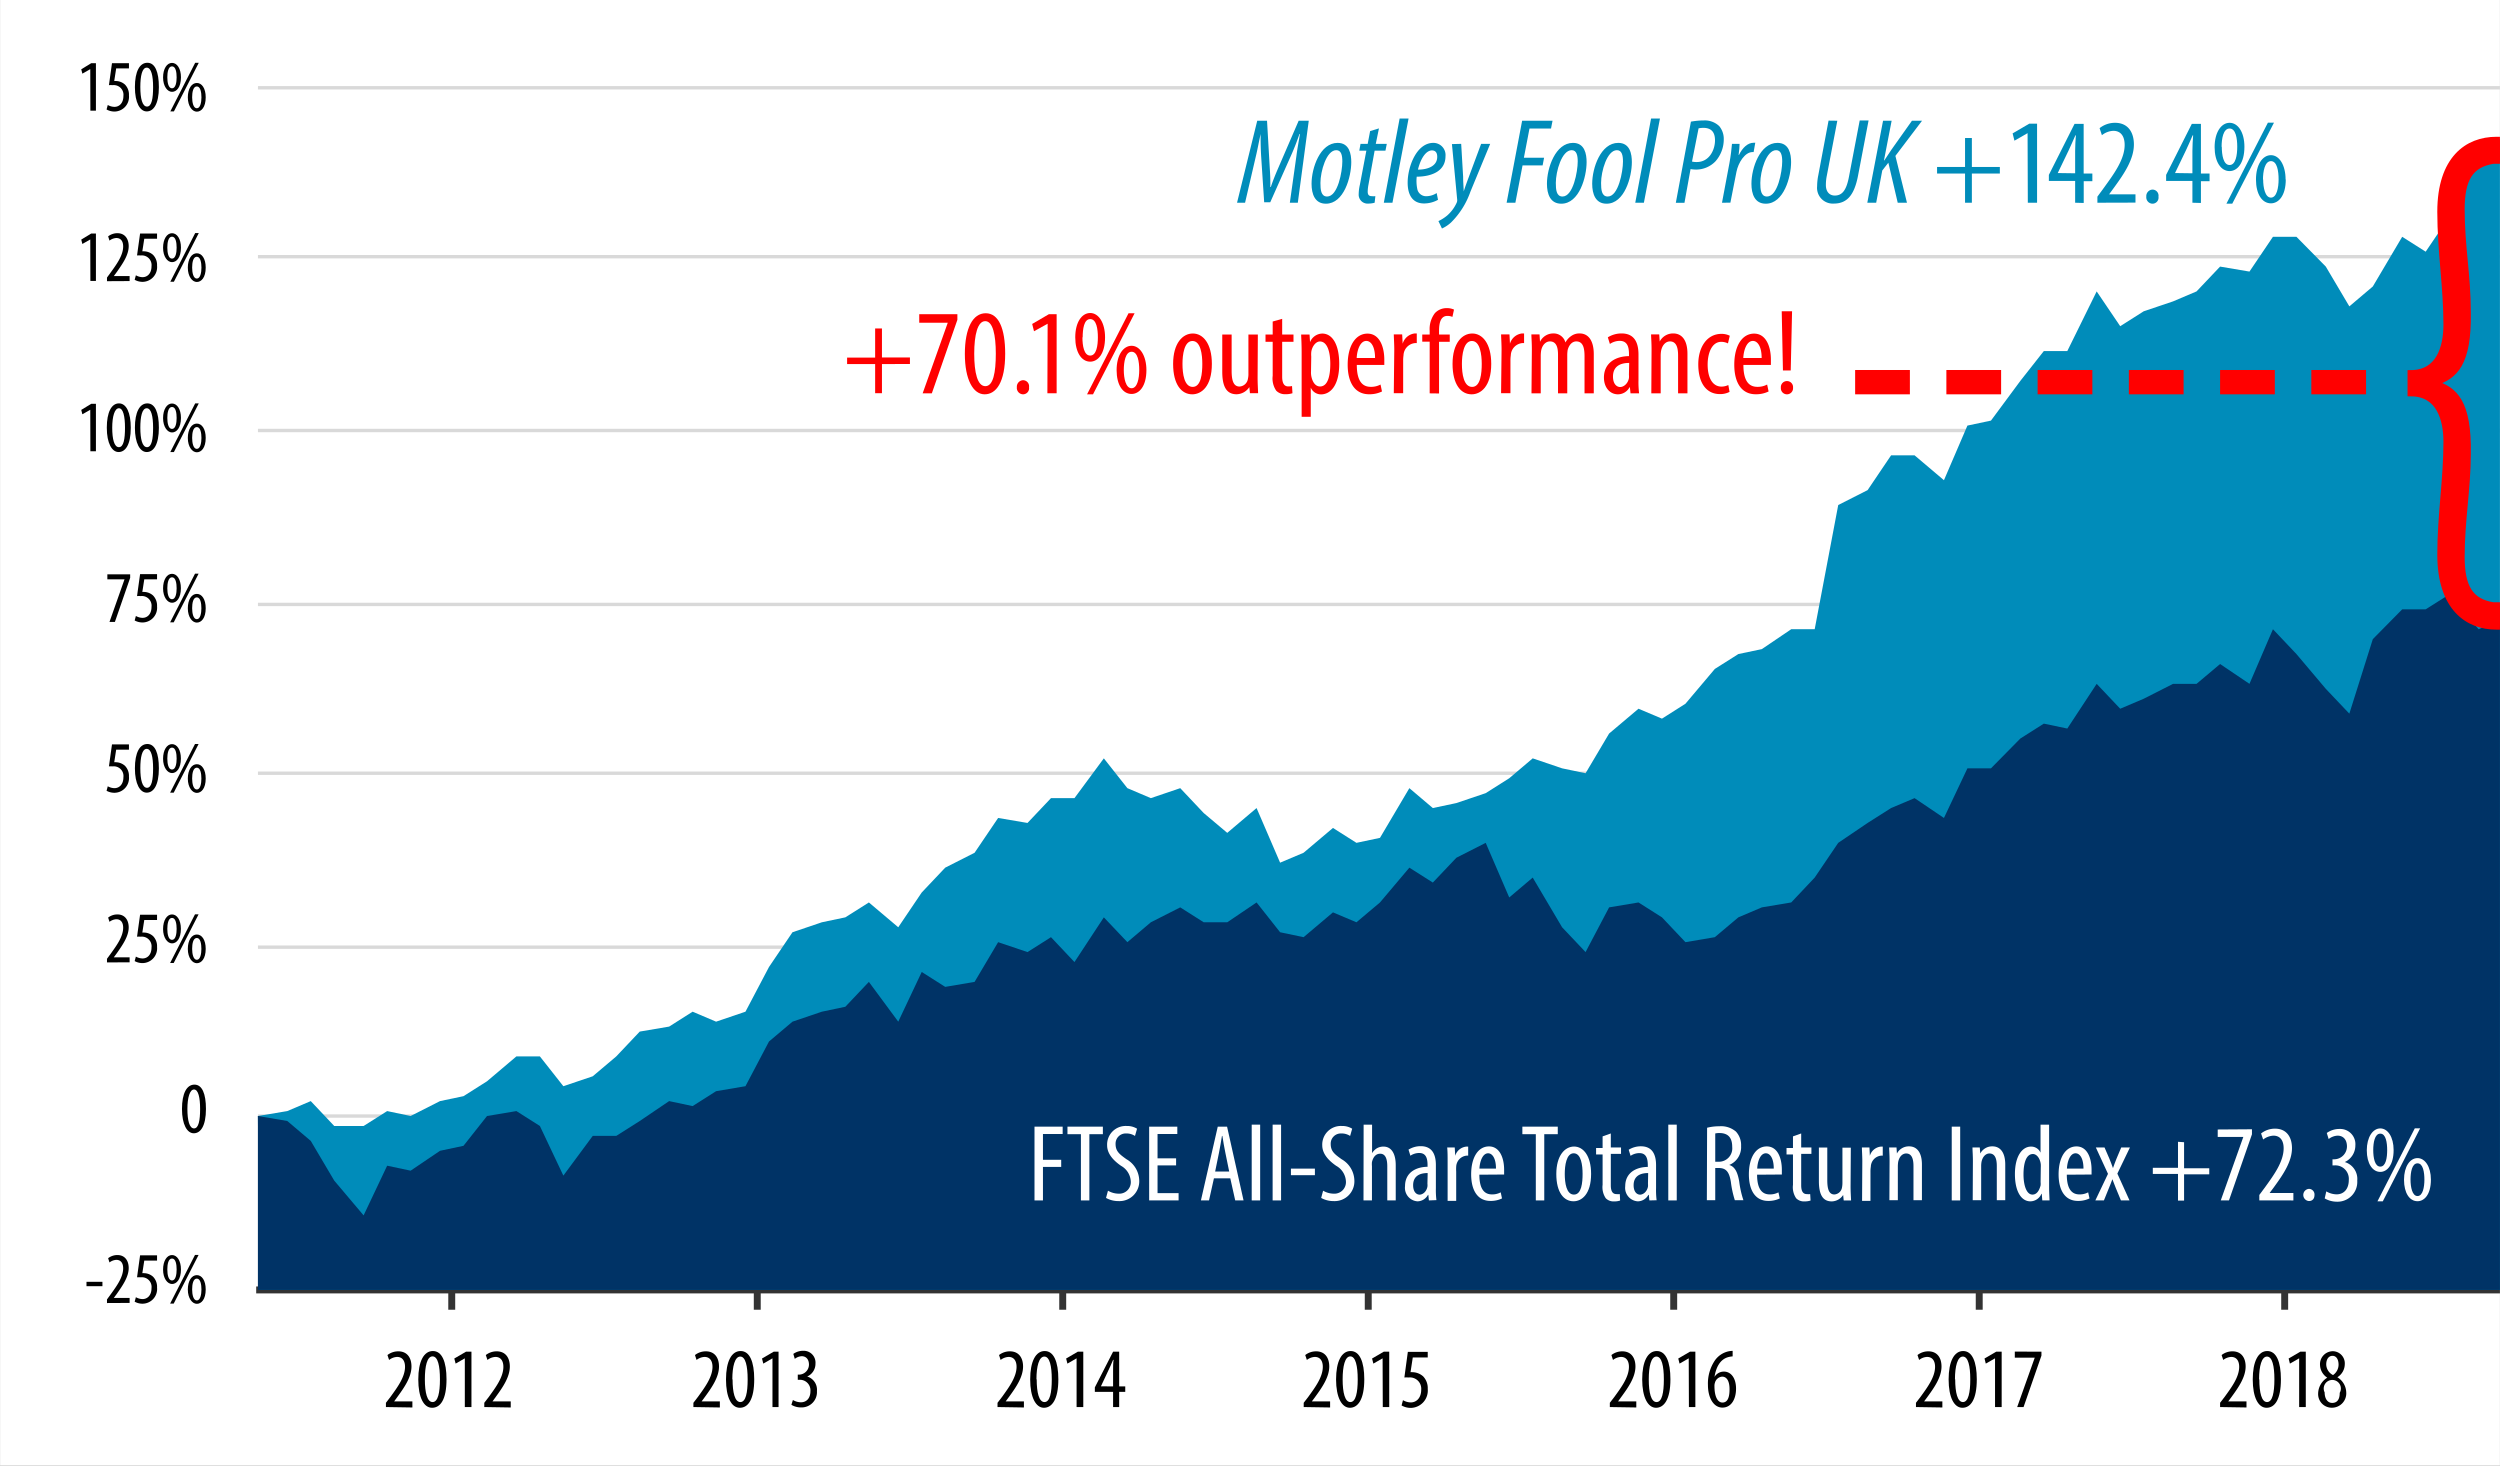 <svg xmlns="http://www.w3.org/2000/svg" xmlns:xlink="http://www.w3.org/1999/xlink" viewBox="0 0 411.02 240.94"><rect x="0" y="0" width="411.02" height="240.94" fill="#808080" stroke="none"/> <defs> <style>.cls-1,.cls-10,.cls-4,.cls-5,.cls-6{fill:none;}.cls-2{fill:#fff;}.cls-3{clip-path:url(#clip-path);}.cls-4{stroke:#d9d9d9;stroke-width:0.56px;}.cls-10,.cls-4,.cls-5{stroke-linecap:square;}.cls-4,.cls-5,.cls-6{stroke-linejoin:round;}.cls-5,.cls-6{stroke:#333;stroke-width:1.14px;}.cls-7{fill:#008cba;}.cls-8{fill:#036;}.cls-12,.cls-9{fill:red;}.cls-10,.cls-12{stroke:red;stroke-miterlimit:10;}.cls-10{stroke-width:4px;stroke-dasharray:5 10;}.cls-11{clip-path:url(#clip-path-2);}.cls-12{stroke-width:1.04px;}</style> <clipPath id="clip-path"> <rect class="cls-1" x="0.01" width="411" height="240.94"></rect> </clipPath> <clipPath id="clip-path-2"> <rect class="cls-1" x="394.34" y="18.23" width="16.67" height="90.1"></rect> </clipPath> </defs> <title>ChartProUK-vs-FTSEASOct2018</title> <g id="Bg"> <rect class="cls-2" x="0.01" width="411" height="240.94"></rect> </g> <g id="Chart_Axes"> <g class="cls-3"> <g id="Lines"> <line class="cls-4" x1="42.69" y1="183.48" x2="413.31" y2="183.48"></line> <line class="cls-4" x1="42.69" y1="155.72" x2="413.31" y2="155.72"></line> <line class="cls-4" x1="42.69" y1="127.13" x2="413.31" y2="127.13"></line> <line class="cls-4" x1="42.69" y1="99.37" x2="413.31" y2="99.37"></line> <line class="cls-4" x1="42.69" y1="70.78" x2="413.31" y2="70.78"></line> <line class="cls-4" x1="42.69" y1="42.2" x2="413.31" y2="42.2"></line> <line class="cls-4" x1="42.69" y1="14.43" x2="413.31" y2="14.43"></line> <line class="cls-5" x1="42.69" y1="212.07" x2="413.31" y2="212.07"></line> <line class="cls-6" x1="74.27" y1="212.07" x2="74.27" y2="215.33"></line> <line class="cls-6" x1="124.5" y1="212.07" x2="124.5" y2="215.33"></line> <line class="cls-6" x1="174.72" y1="212.07" x2="174.72" y2="215.33"></line> <line class="cls-6" x1="224.95" y1="212.07" x2="224.95" y2="215.33"></line> <line class="cls-6" x1="275.17" y1="212.07" x2="275.17" y2="215.33"></line> <line class="cls-6" x1="325.4" y1="212.07" x2="325.4" y2="215.33"></line> <line class="cls-6" x1="375.62" y1="212.07" x2="375.62" y2="215.33"></line> </g> <polygon class="cls-7" points="411.36 22.6 407.5 25.05 402.67 35.66 398.8 41.38 394.94 38.93 390.11 47.1 386.25 50.37 382.38 43.83 377.55 38.93 373.69 38.93 369.83 44.65 365 43.83 361.13 47.91 357.27 49.55 352.44 51.18 348.58 53.63 344.71 47.91 339.88 57.72 336.02 57.72 332.16 62.62 327.33 69.15 323.46 69.97 319.6 78.95 314.77 74.86 310.91 74.86 307.05 80.58 302.22 83.03 298.35 103.45 294.49 103.45 289.66 106.72 285.8 107.53 281.93 109.98 277.1 115.7 273.24 118.15 269.38 116.52 264.55 120.6 260.68 127.13 256.82 126.32 251.99 124.68 248.13 127.95 244.26 130.4 239.44 132.03 235.57 132.85 231.71 129.58 226.88 137.75 223.01 138.57 219.15 136.12 214.32 140.2 210.46 141.83 206.59 132.85 201.77 136.93 197.9 133.67 194.04 129.58 189.21 131.22 185.35 129.58 181.48 124.68 176.65 131.22 172.79 131.22 168.93 135.3 164.1 134.48 160.23 140.2 155.4 142.65 151.54 146.73 147.68 152.45 142.85 148.37 138.98 150.82 135.12 151.63 130.29 153.27 126.43 158.98 122.56 166.33 117.73 167.97 113.87 166.33 110.01 168.78 105.18 169.6 101.32 173.68 97.45 176.95 92.62 178.58 88.76 173.68 84.9 173.68 80.07 177.77 76.2 180.22 72.34 181.03 67.51 183.48 63.65 182.67 59.78 185.12 54.95 185.12 51.09 181.03 47.23 182.67 42.4 183.48 42.69 212.07 411.36 212.07 411.36 22.6"></polygon> <polygon class="cls-8" points="411.36 101.81 407.5 103.45 402.67 97.73 398.8 100.18 394.94 100.18 390.11 105.08 386.25 117.33 382.38 113.25 377.55 107.53 373.69 103.45 369.83 112.43 365 109.17 361.13 112.43 357.27 112.43 352.44 114.88 348.58 116.52 344.71 112.43 339.88 119.78 336.02 118.97 332.16 121.42 327.33 126.32 323.46 126.32 319.6 134.48 314.77 131.22 310.91 132.85 307.05 135.3 302.22 138.57 298.35 144.28 294.49 148.37 289.66 149.18 285.8 150.82 281.93 154.08 277.1 154.9 273.24 150.82 269.38 148.37 264.55 149.18 260.68 156.53 256.82 152.45 251.99 144.28 248.13 147.55 244.26 138.57 239.44 141.02 235.57 145.1 231.71 142.65 226.88 148.37 223.01 151.63 219.15 150 214.32 154.08 210.46 153.27 206.59 148.37 201.77 151.63 197.9 151.63 194.04 149.18 189.21 151.63 185.35 154.9 181.48 150.82 176.65 158.17 172.79 154.08 168.93 156.53 164.1 154.9 160.23 161.43 155.4 162.25 151.54 159.8 147.68 167.97 142.85 161.43 138.98 165.52 135.12 166.33 130.29 167.97 126.43 171.23 122.56 178.58 117.73 179.4 113.87 181.85 110.01 181.03 105.18 184.3 101.32 186.75 97.45 186.75 92.62 193.28 88.76 185.12 84.9 182.67 80.07 183.48 76.2 188.38 72.34 189.2 67.51 192.47 63.65 191.65 59.78 199.82 54.95 194.1 51.09 187.57 47.23 184.3 42.4 183.48 42.4 212.07 411.36 212.07 411.36 101.81"></polygon> </g> <path d="M63.45,231.33v-.7l.77-1c1.08-1.5,2.37-3.21,2.37-4.91,0-1-.45-1.63-1.3-1.63a2.28,2.28,0,0,0-1.32.5l-.27-.81a2.88,2.88,0,0,1,1.78-.61c1.51,0,2.17,1.12,2.17,2.49,0,1.71-1.12,3.36-2.24,4.9l-.61.84v0h3v1Z"></path> <path d="M73.41,226.77c0,3.32-1,4.68-2.37,4.68s-2.27-1.69-2.27-4.66.91-4.67,2.4-4.67S73.41,223.87,73.41,226.77Zm-3.56,0c0,2.2.38,3.74,1.27,3.74s1.21-1.55,1.21-3.74S72,223,71.11,223,69.85,224.6,69.85,226.78Z"></path> <path d="M76.42,223.32h0l-1.51.87-.22-.84,1.92-1.12h.9v9.1H76.42Z"></path> <path d="M79.62,231.33v-.7l.77-1c1.08-1.5,2.37-3.21,2.37-4.91,0-1-.45-1.63-1.3-1.63a2.28,2.28,0,0,0-1.32.5l-.27-.81a2.9,2.9,0,0,1,1.78-.61c1.51,0,2.17,1.12,2.17,2.49,0,1.71-1.12,3.36-2.24,4.9l-.61.84v0h3v1Z"></path> <path d="M114,231.33v-.7l.77-1c1.08-1.5,2.37-3.21,2.37-4.91,0-1-.45-1.63-1.3-1.63a2.28,2.28,0,0,0-1.32.5l-.26-.81a2.88,2.88,0,0,1,1.78-.61c1.51,0,2.17,1.12,2.17,2.49,0,1.71-1.12,3.36-2.24,4.9l-.62.84v0h3v1Z"></path> <path d="M124,226.77c0,3.32-1,4.68-2.37,4.68s-2.27-1.69-2.27-4.66.91-4.67,2.4-4.67S124,223.87,124,226.77Zm-3.56,0c0,2.2.38,3.74,1.28,3.74s1.2-1.55,1.2-3.74-.35-3.74-1.22-3.74S120.4,224.6,120.4,226.78Z"></path> <path d="M127,223.32h0l-1.51.87-.21-.84,1.92-1.12H128v9.1H127Z"></path> <path d="M130.36,230.17a2.64,2.64,0,0,0,1.31.38c.94,0,1.57-.69,1.57-1.82a1.73,1.73,0,0,0-1.83-1.88h-.25V226h.21a1.66,1.66,0,0,0,1.63-1.63c0-.91-.49-1.4-1.2-1.4a2,2,0,0,0-1.13.44l-.24-.82a2.8,2.8,0,0,1,1.64-.51,1.94,1.94,0,0,1,2,2.1,2.29,2.29,0,0,1-1.36,2.13v0a2.27,2.27,0,0,1,1.6,2.39,2.52,2.52,0,0,1-2.6,2.69,3,3,0,0,1-1.6-.43Z"></path> <path d="M164,231.33v-.7l.77-1c1.07-1.5,2.36-3.21,2.36-4.91,0-1-.45-1.63-1.3-1.63a2.28,2.28,0,0,0-1.32.5l-.26-.81a2.88,2.88,0,0,1,1.78-.61c1.51,0,2.17,1.12,2.17,2.49,0,1.71-1.12,3.36-2.24,4.9l-.62.84v0h3v1Z"></path> <path d="M174,226.77c0,3.32-1.05,4.68-2.37,4.68s-2.26-1.69-2.26-4.66.91-4.67,2.39-4.67S174,223.87,174,226.77Zm-3.56,0c0,2.2.38,3.74,1.28,3.74s1.2-1.55,1.2-3.74-.35-3.74-1.22-3.74S170.4,224.6,170.4,226.78Z"></path> <path d="M177,223.32h0l-1.51.87-.21-.84,1.92-1.12h.9v9.1H177Z"></path> <path d="M183,231.33v-2.5h-3v-.73l3-5.87H184v5.71h1v.89h-1v2.5Zm0-3.39v-2.57c0-.63,0-1.2.08-1.8H183c-.3.73-.5,1.17-.77,1.73L181,227.92v0Z"></path> <path d="M214.34,231.33v-.7l.77-1c1.08-1.5,2.37-3.21,2.37-4.91,0-1-.45-1.63-1.31-1.63a2.27,2.27,0,0,0-1.31.5l-.27-.81a2.9,2.9,0,0,1,1.78-.61c1.51,0,2.17,1.12,2.17,2.49,0,1.71-1.12,3.36-2.24,4.9l-.62.84v0h3v1Z"></path> <path d="M224.3,226.77c0,3.32-1.05,4.68-2.37,4.68s-2.27-1.69-2.27-4.66.91-4.67,2.39-4.67S224.3,223.87,224.3,226.77Zm-3.56,0c0,2.2.38,3.74,1.27,3.74s1.21-1.55,1.21-3.74S222.87,223,222,223,220.74,224.6,220.74,226.78Z"></path> <path d="M227.31,223.32h0l-1.52.87-.21-.84,1.92-1.12h.9v9.1h-1.06Z"></path> <path d="M234.73,223.18h-2.46l-.37,2.42a1.77,1.77,0,0,1,.33,0,2.73,2.73,0,0,1,1.74.68,2.79,2.79,0,0,1,.76,2.07,2.85,2.85,0,0,1-2.76,3.12,3.06,3.06,0,0,1-1.54-.4l.23-.87a2.62,2.62,0,0,0,1.28.37c.92,0,1.72-.72,1.72-2.1a1.86,1.86,0,0,0-2.06-2,5.66,5.66,0,0,0-.71,0l.57-4.21h3.27Z"></path> <path d="M264.67,231.33v-.7l.77-1c1.08-1.5,2.37-3.21,2.37-4.91,0-1-.45-1.63-1.3-1.63a2.28,2.28,0,0,0-1.32.5l-.26-.81a2.88,2.88,0,0,1,1.78-.61c1.51,0,2.17,1.12,2.17,2.49,0,1.71-1.12,3.36-2.25,4.9l-.61.84v0h3v1Z"></path> <path d="M274.63,226.77c0,3.32-1.05,4.68-2.37,4.68s-2.27-1.69-2.27-4.66.91-4.67,2.4-4.67S274.63,223.87,274.63,226.77Zm-3.56,0c0,2.2.38,3.74,1.28,3.74s1.2-1.55,1.2-3.74-.35-3.74-1.22-3.74S271.07,224.6,271.07,226.78Z"></path> <path d="M277.64,223.32h0l-1.51.87-.21-.84,1.92-1.12h.89v9.1h-1.06Z"></path> <path d="M284.86,223a3.9,3.9,0,0,0-.64.1c-1.51.36-2.12,1.87-2.34,3.27h0a1.81,1.81,0,0,1,1.54-.87c1.17,0,2,1.07,2,2.8s-.78,3.12-2.24,3.12-2.38-1.62-2.38-3.7a6.78,6.78,0,0,1,1.18-4.11,3.72,3.72,0,0,1,2.2-1.44,4.58,4.58,0,0,1,.68-.08Zm-.51,5.39c0-1.37-.48-2.06-1.22-2.06a1.34,1.34,0,0,0-1.18,1,1.54,1.54,0,0,0-.08.55c0,1.86.59,2.71,1.31,2.71S284.35,230,284.35,228.42Z"></path> <path d="M315,231.33v-.7l.77-1c1.08-1.5,2.37-3.21,2.37-4.91,0-1-.45-1.63-1.31-1.63a2.21,2.21,0,0,0-1.31.5l-.27-.81a2.88,2.88,0,0,1,1.78-.61c1.51,0,2.17,1.12,2.17,2.49,0,1.71-1.12,3.36-2.24,4.9l-.62.84v0h3v1Z"></path> <path d="M325,226.77c0,3.32-1,4.68-2.36,4.68s-2.27-1.69-2.27-4.66.91-4.67,2.39-4.67S325,223.87,325,226.77Zm-3.55,0c0,2.2.38,3.74,1.27,3.74s1.21-1.55,1.21-3.74-.35-3.74-1.22-3.74S321.41,224.6,321.41,226.78Z"></path> <path d="M328,223.32h0l-1.52.87-.21-.84,1.92-1.12h.9v9.1H328Z"></path> <path d="M335.63,222.23v.64l-2.94,8.46h-1.05l2.89-8.12v0h-3.28v-1Z"></path> <path d="M365,231.33v-.7l.77-1c1.08-1.5,2.37-3.21,2.37-4.91,0-1-.45-1.63-1.31-1.63a2.27,2.27,0,0,0-1.31.5l-.27-.81a2.88,2.88,0,0,1,1.78-.61c1.51,0,2.17,1.12,2.17,2.49,0,1.71-1.12,3.36-2.24,4.9l-.62.84v0h3v1Z"></path> <path d="M375,226.77c0,3.32-1,4.68-2.36,4.68s-2.27-1.69-2.27-4.66.91-4.67,2.39-4.67S375,223.87,375,226.77Zm-3.55,0c0,2.2.38,3.74,1.27,3.74s1.21-1.55,1.21-3.74-.35-3.74-1.22-3.74S371.41,224.6,371.41,226.78Z"></path> <path d="M378,223.32h0l-1.52.87-.21-.84,1.92-1.12h.9v9.1H378Z"></path> <path d="M381.12,229.11a3.14,3.14,0,0,1,1.5-2.61v0a2.58,2.58,0,0,1-1.19-2.08,2.13,2.13,0,0,1,2.13-2.27,2,2,0,0,1,1.94,2.14,2.55,2.55,0,0,1-1.22,2.14v0a3,3,0,0,1,1.46,2.48,2.36,2.36,0,0,1-2.34,2.53A2.24,2.24,0,0,1,381.12,229.11Zm3.55-.12a1.41,1.41,0,1,0-2.48-.07c0,1,.46,1.73,1.24,1.73S384.67,230.13,384.67,229Zm-2.22-4.67a2,2,0,0,0,1.12,1.75,2.09,2.09,0,0,0,.91-1.68c0-.89-.36-1.48-1-1.48S382.45,223.49,382.45,224.32Z"></path> <path d="M14.84,11.37h0l-1.3.74-.18-.72,1.64-1h.77v7.8h-.91Z"></path> <path d="M21.2,11.25H19.1l-.32,2.07a1.32,1.32,0,0,1,.29,0,2.28,2.28,0,0,1,1.48.59,2.36,2.36,0,0,1,.65,1.77,2.42,2.42,0,0,1-2.36,2.66A2.69,2.69,0,0,1,17.52,18l.2-.74a2.31,2.31,0,0,0,1.09.31c.8,0,1.48-.61,1.48-1.8A1.59,1.59,0,0,0,18.53,14a4.67,4.67,0,0,0-.62,0l.5-3.61H21.2Z"></path> <path d="M26.12,14.32c0,2.84-.9,4-2,4s-1.94-1.43-1.94-4,.78-4,2.05-4S26.12,11.84,26.12,14.32Zm-3.05,0c0,1.88.33,3.2,1.1,3.2s1-1.33,1-3.2-.3-3.2-1.05-3.2S23.07,12.46,23.07,14.33Z"></path> <path d="M29.75,12.71c0,1.64-.72,2.39-1.47,2.39s-1.47-.91-1.47-2.36.64-2.4,1.47-2.4S29.75,11.27,29.75,12.71Zm-2.24,0c0,.82.16,1.81.77,1.81s.76-1,.76-1.8-.13-1.81-.76-1.81S27.51,11.92,27.51,12.71ZM28,18.32l4.09-8h.59l-4.09,8ZM33.82,16c0,1.63-.72,2.36-1.46,2.36s-1.48-.89-1.48-2.35.65-2.37,1.48-2.37S33.82,14.52,33.82,16Zm-2.23,0c0,.82.19,1.8.77,1.8s.76-1,.76-1.79-.15-1.8-.76-1.8S31.59,15.16,31.59,16Z"></path> <path d="M14.84,39.37h0l-1.3.74-.18-.72,1.64-1h.77v7.8h-.91Z"></path> <path d="M17.59,46.23v-.6l.66-.9c.92-1.28,2-2.75,2-4.21,0-.86-.39-1.39-1.12-1.39a2,2,0,0,0-1.13.43l-.22-.7a2.46,2.46,0,0,1,1.52-.52c1.29,0,1.86,1,1.86,2.13,0,1.47-1,2.88-1.92,4.2l-.53.72v0h2.6v.82Z"></path> <path d="M25.82,39.25h-2.1l-.32,2.07a1.32,1.32,0,0,1,.29,0,2.28,2.28,0,0,1,1.48.59,2.38,2.38,0,0,1,.65,1.77,2.42,2.42,0,0,1-2.36,2.66A2.69,2.69,0,0,1,22.14,46l.2-.74a2.31,2.31,0,0,0,1.09.31c.8,0,1.48-.61,1.48-1.8A1.59,1.59,0,0,0,23.15,42a4.67,4.67,0,0,0-.62,0l.5-3.61h2.79Z"></path> <path d="M29.75,40.71c0,1.64-.72,2.39-1.47,2.39s-1.47-.91-1.47-2.36.64-2.4,1.47-2.4S29.75,39.27,29.75,40.71Zm-2.24,0c0,.82.16,1.81.77,1.81s.76-1,.76-1.8-.13-1.81-.76-1.81S27.51,39.92,27.51,40.71ZM28,46.32l4.09-8h.59l-4.09,8ZM33.82,44c0,1.63-.72,2.36-1.46,2.36s-1.48-.88-1.48-2.35.65-2.37,1.48-2.37S33.82,42.52,33.82,44Zm-2.23,0c0,.82.19,1.8.77,1.8s.76-1,.76-1.79-.15-1.8-.76-1.8S31.59,43.16,31.59,44Z"></path> <path d="M14.84,67.37h0l-1.3.74-.18-.72,1.64-1h.77v7.8h-.91Z"></path> <path d="M21.5,70.32c0,2.84-.9,4-2,4s-1.94-1.43-1.94-4,.78-4,2-4S21.5,67.84,21.5,70.32Zm-3.05,0c0,1.88.33,3.2,1.1,3.2s1-1.33,1-3.2-.3-3.2-1-3.2S18.45,68.46,18.45,70.33Z"></path> <path d="M26.12,70.32c0,2.84-.9,4-2,4s-1.94-1.43-1.94-4,.78-4,2.05-4S26.12,67.84,26.12,70.32Zm-3.05,0c0,1.88.33,3.2,1.1,3.2s1-1.33,1-3.2-.3-3.2-1.05-3.2S23.07,68.46,23.07,70.33Z"></path> <path d="M29.75,68.71c0,1.64-.72,2.39-1.47,2.39s-1.47-.91-1.47-2.36.64-2.4,1.47-2.4S29.75,67.27,29.75,68.71Zm-2.24,0c0,.82.16,1.81.77,1.81s.76-1,.76-1.8-.13-1.81-.76-1.81S27.51,67.92,27.51,68.71ZM28,74.32l4.09-8h.59l-4.09,8ZM33.82,72c0,1.63-.72,2.36-1.46,2.36s-1.48-.88-1.48-2.35.65-2.37,1.48-2.37S33.82,70.52,33.82,72Zm-2.23,0c0,.82.19,1.8.77,1.8s.76-1,.76-1.79-.15-1.8-.76-1.8S31.59,71.16,31.59,72Z"></path> <path d="M21.4,94.43V95l-2.51,7.25H18l2.47-7v0H17.65v-.82Z"></path> <path d="M25.82,95.25h-2.1l-.32,2.07a1.32,1.32,0,0,1,.29,0,2.28,2.28,0,0,1,1.48.59,2.38,2.38,0,0,1,.65,1.77,2.42,2.42,0,0,1-2.36,2.66,2.69,2.69,0,0,1-1.32-.33l.2-.74a2.31,2.31,0,0,0,1.09.31c.8,0,1.48-.61,1.48-1.8A1.59,1.59,0,0,0,23.15,98a4.67,4.67,0,0,0-.62,0l.5-3.61h2.79Z"></path> <path d="M29.74,96.71c0,1.64-.72,2.39-1.46,2.39s-1.47-.91-1.47-2.36.64-2.4,1.47-2.4S29.74,95.27,29.74,96.71Zm-2.23,0c0,.82.16,1.81.77,1.81s.76-1,.76-1.8-.14-1.81-.76-1.81S27.51,95.92,27.51,96.71Zm.46,5.61,4.09-8h.59l-4.09,8ZM33.82,100c0,1.63-.72,2.36-1.46,2.36s-1.48-.88-1.48-2.35.65-2.37,1.48-2.37S33.82,98.52,33.82,100Zm-2.23,0c0,.82.19,1.8.77,1.8s.75-1,.75-1.79-.14-1.8-.75-1.8S31.59,99.16,31.59,100Z"></path> <path d="M21.2,123.25H19.1l-.32,2.07a1.32,1.32,0,0,1,.29,0,2.3,2.3,0,0,1,1.48.59,2.38,2.38,0,0,1,.65,1.77,2.42,2.42,0,0,1-2.36,2.66,2.69,2.69,0,0,1-1.32-.33l.2-.74a2.31,2.31,0,0,0,1.09.31c.8,0,1.48-.61,1.48-1.8A1.59,1.59,0,0,0,18.53,126a4.67,4.67,0,0,0-.62,0l.5-3.61H21.2Z"></path> <path d="M26.12,126.32c0,2.84-.9,4-2,4s-1.94-1.43-1.94-4,.78-4,2.05-4S26.12,123.84,26.12,126.32Zm-3.05,0c0,1.88.33,3.2,1.1,3.2s1-1.33,1-3.2-.3-3.2-1.05-3.2S23.07,124.46,23.07,126.33Z"></path> <path d="M29.74,124.71c0,1.64-.72,2.39-1.46,2.39s-1.47-.91-1.47-2.36.64-2.4,1.47-2.4S29.74,123.27,29.74,124.71Zm-2.23,0c0,.82.16,1.81.77,1.81s.76-1,.76-1.8-.14-1.81-.76-1.81S27.51,123.92,27.51,124.71Zm.46,5.61,4.09-8h.59l-4.09,8ZM33.82,128c0,1.63-.72,2.36-1.46,2.36s-1.48-.89-1.48-2.35.65-2.37,1.48-2.37S33.82,126.52,33.82,128Zm-2.23,0c0,.82.19,1.8.77,1.8s.75-1,.75-1.79-.14-1.8-.75-1.8S31.59,127.16,31.59,128Z"></path> <path d="M17.59,158.23v-.6l.66-.9c.92-1.28,2-2.75,2-4.21,0-.86-.39-1.39-1.12-1.39a2,2,0,0,0-1.13.43l-.22-.7a2.46,2.46,0,0,1,1.52-.52c1.29,0,1.86,1,1.86,2.13,0,1.46-1,2.88-1.92,4.2l-.53.72v0h2.6v.82Z"></path> <path d="M25.82,151.25h-2.1l-.32,2.07a1.32,1.32,0,0,1,.29,0,2.28,2.28,0,0,1,1.48.59,2.36,2.36,0,0,1,.65,1.77,2.42,2.42,0,0,1-2.36,2.66,2.69,2.69,0,0,1-1.32-.33l.2-.74a2.31,2.31,0,0,0,1.09.31c.8,0,1.48-.61,1.48-1.8A1.59,1.59,0,0,0,23.15,154a4.67,4.67,0,0,0-.62,0l.5-3.61h2.79Z"></path> <path d="M29.74,152.71c0,1.64-.72,2.39-1.46,2.39s-1.47-.91-1.47-2.36.64-2.4,1.47-2.4S29.74,151.27,29.74,152.71Zm-2.23,0c0,.82.16,1.81.77,1.81s.76-1,.76-1.8-.14-1.81-.76-1.81S27.51,151.92,27.51,152.71Zm.46,5.61,4.09-8h.59l-4.09,8ZM33.82,156c0,1.63-.72,2.36-1.46,2.36s-1.48-.89-1.48-2.35.65-2.37,1.48-2.37S33.82,154.52,33.82,156Zm-2.23,0c0,.82.19,1.8.77,1.8s.75-1,.75-1.79-.14-1.8-.75-1.8S31.59,155.16,31.59,156Z"></path> <path d="M33.86,182.32c0,2.84-.9,4-2,4s-1.94-1.44-1.94-4,.78-4,2.05-4S33.86,179.84,33.86,182.32Zm-3.05,0c0,1.88.33,3.2,1.09,3.2s1-1.33,1-3.2-.3-3.2-1-3.2S30.81,180.46,30.81,182.33Z"></path> <path d="M16.84,210.74v.72H14.22v-.72Z"></path> <path d="M17.59,214.23v-.6l.66-.9c.92-1.28,2-2.75,2-4.21,0-.86-.39-1.39-1.12-1.39a2,2,0,0,0-1.13.43l-.22-.7a2.46,2.46,0,0,1,1.52-.52c1.29,0,1.86,1,1.86,2.13,0,1.46-1,2.88-1.92,4.2l-.53.72v0h2.6v.82Z"></path> <path d="M25.82,207.25h-2.1l-.32,2.07a1.32,1.32,0,0,1,.29,0,2.28,2.28,0,0,1,1.48.59,2.36,2.36,0,0,1,.65,1.77,2.42,2.42,0,0,1-2.36,2.66,2.69,2.69,0,0,1-1.32-.33l.2-.74a2.31,2.31,0,0,0,1.09.31c.8,0,1.48-.61,1.48-1.8A1.59,1.59,0,0,0,23.15,210a4.67,4.67,0,0,0-.62,0l.5-3.61h2.79Z"></path> <path d="M29.75,208.71c0,1.64-.72,2.39-1.47,2.39s-1.47-.91-1.47-2.36.64-2.4,1.47-2.4S29.75,207.27,29.75,208.71Zm-2.24,0c0,.82.16,1.81.77,1.81s.76-1,.76-1.8-.13-1.81-.76-1.81S27.51,207.92,27.51,208.71Zm.46,5.61,4.09-8h.59l-4.09,8ZM33.82,212c0,1.63-.72,2.36-1.46,2.36s-1.48-.89-1.48-2.35.65-2.37,1.48-2.37S33.82,210.52,33.82,212Zm-2.23,0c0,.82.19,1.8.77,1.8s.76-1,.76-1.79-.15-1.8-.76-1.8S31.59,211.16,31.59,212Z"></path> </g> <g id="Annotations"> <path class="cls-7" d="M212.06,33.33l1.08-7.68c.14-1.14.36-2.26.58-3.62h-.08a40.79,40.79,0,0,1-1.5,3.8l-3.3,7.42h-1l-.5-7.6c-.06-1.12-.1-2.26-.08-3.62h0c-.32,1.4-.5,2.48-.78,3.64l-1.78,7.66h-1.32l3.32-13.48h1.61l.45,7.8c.07,1,.11,2,.09,3.1h.08c.36-1.08.77-2.08,1.22-3.12l3.36-7.78h1.66l-1.8,13.48Z"></path> <path class="cls-7" d="M222.16,26.65c0,2.44-1.2,6.84-4.17,6.84-1.8,0-2.36-1.56-2.36-3.28,0-2.6,1.4-6.72,4.29-6.72C221.86,23.49,222.16,25.35,222.16,26.65Zm-5.07,3.42c0,1.1.08,2.24,1.1,2.24,1.77,0,2.5-4.12,2.5-5.76,0-1-.17-1.86-1-1.86C218.07,24.69,217.09,28.17,217.09,30.07Z"></path> <path class="cls-7" d="M226.71,21.11l-.52,2.54H228l-.22,1.12H226l-1,5.52a7,7,0,0,0-.14,1.22c0,.48.18.74.66.74a2.65,2.65,0,0,0,.6,0L226,33.33a3.82,3.82,0,0,1-1,.14,1.47,1.47,0,0,1-1.62-1.56,7.37,7.37,0,0,1,.2-1.56l1.06-5.58h-1.16l.2-1.12h1.18l.4-2.1Z"></path> <path class="cls-7" d="M227.51,33.33l2.6-13.84h1.47l-2.65,13.84Z"></path> <path class="cls-7" d="M236.42,32.85a4.74,4.74,0,0,1-2.29.6c-2,0-2.7-1.56-2.7-3.42,0-2.62,1.46-6.54,4.22-6.54a2,2,0,0,1,2,2.2c0,2.34-2.09,3.34-4.73,3.36A6.53,6.53,0,0,0,233,31a1.47,1.47,0,0,0,1.48,1.26,3.19,3.19,0,0,0,1.72-.52Zm-1-8.12c-.86,0-1.78,1.06-2.3,3.16,1.54,0,3.17-.54,3.17-2.1C236.3,25.11,236,24.73,235.43,24.73Z"></path> <path class="cls-7" d="M240.23,23.65l.32,5.42c0,.88.06,1.44.1,2.4h0c.26-.84.54-1.58.86-2.44l2-5.38H245l-3.25,7.86a13.26,13.26,0,0,1-3.18,5.06,5.62,5.62,0,0,1-1.5,1l-.58-1.22a6.82,6.82,0,0,0,1.44-.92,6.2,6.2,0,0,0,1.56-2.1,1,1,0,0,0,.08-.54l-.86-9.1Z"></path> <path class="cls-7" d="M250.25,19.85h5L255,21.13h-3.54l-.92,4.8h3.32l-.24,1.26h-3.3l-1.18,6.14h-1.44Z"></path> <path class="cls-7" d="M260.85,26.65c0,2.44-1.2,6.84-4.16,6.84-1.8,0-2.36-1.56-2.36-3.28,0-2.6,1.4-6.72,4.28-6.72C260.55,23.49,260.85,25.35,260.85,26.65Zm-5.06,3.42c0,1.1.08,2.24,1.1,2.24,1.76,0,2.5-4.12,2.5-5.76,0-1-.18-1.86-1-1.86C256.77,24.69,255.79,28.17,255.79,30.07Z"></path> <path class="cls-7" d="M268.29,26.65c0,2.44-1.2,6.84-4.16,6.84-1.8,0-2.36-1.56-2.36-3.28,0-2.6,1.4-6.72,4.28-6.72C268,23.49,268.29,25.35,268.29,26.65Zm-5.06,3.42c0,1.1.08,2.24,1.1,2.24,1.76,0,2.5-4.12,2.5-5.76,0-1-.18-1.86-1-1.86C264.21,24.69,263.23,28.17,263.23,30.07Z"></path> <path class="cls-7" d="M268.85,33.33l2.6-13.84h1.46l-2.64,13.84Z"></path> <path class="cls-7" d="M278,20a12.29,12.29,0,0,1,2.12-.2,3.44,3.44,0,0,1,2.54.94,3.28,3.28,0,0,1,.74,2.18,5.44,5.44,0,0,1-1.36,3.6,4.42,4.42,0,0,1-3.2,1.36,5.78,5.78,0,0,1-.9-.08l-1,5.54h-1.42Zm.18,6.56a3,3,0,0,0,.78.08c2.06,0,3-2,3-3.56,0-1.22-.48-2.06-1.94-2.06a4.43,4.43,0,0,0-.76.08Z"></path> <path class="cls-7" d="M283.11,33.33l1.22-6.5c.24-1.3.36-2.46.42-3.18H286c0,.52-.06,1-.16,1.82h.06c.6-1.2,1.44-2,2.42-2l.26,0L288.31,25l-.18,0c-1.28,0-2.36,1.8-2.64,3.24l-1,5.08Z"></path> <path class="cls-7" d="M294.47,26.65c0,2.44-1.2,6.84-4.16,6.84-1.8,0-2.36-1.56-2.36-3.28,0-2.6,1.4-6.72,4.28-6.72C294.17,23.49,294.47,25.35,294.47,26.65Zm-5.06,3.42c0,1.1.08,2.24,1.1,2.24,1.76,0,2.5-4.12,2.5-5.76,0-1-.18-1.86-1-1.86C290.39,24.69,289.41,28.17,289.41,30.07Z"></path> <path class="cls-7" d="M302.07,19.85l-1.72,9a7.56,7.56,0,0,0-.16,1.58c0,1.12.62,1.72,1.46,1.72,1.26,0,1.94-.92,2.36-3.22l1.74-9.12h1.46l-1.72,9c-.62,3.3-1.84,4.66-4,4.66a2.59,2.59,0,0,1-2.74-2.86,9.5,9.5,0,0,1,.2-1.84l1.68-8.94Z"></path> <path class="cls-7" d="M309.59,19.85H311l-1.26,6.52h.06c.46-.7.82-1.26,1.18-1.78l3.36-4.74H316l-4.38,5.78,1.9,7.7H312l-1.54-6.58-1,1.28-1,5.3H307Z"></path> <path class="cls-7" d="M324.19,22.69v4.76h4.6v1.08h-4.6v4.8h-1.12v-4.8h-4.6V27.45h4.6V22.69Z"></path> <path class="cls-7" d="M333.35,21.89h0l-2.16,1.24-.3-1.2,2.74-1.6h1.28v13h-1.52Z"></path> <path class="cls-7" d="M341.17,33.33V29.75h-4.32v-1l4.22-8.38h1.5v8.16H344v1.26h-1.42v3.58Zm0-4.84V24.81c0-.9.06-1.7.12-2.56h-.08c-.44,1-.72,1.66-1.1,2.46l-1.8,3.74v0Z"></path> <path class="cls-7" d="M344.83,33.33v-1l1.1-1.5c1.54-2.14,3.38-4.58,3.38-7,0-1.44-.64-2.32-1.86-2.32a3.2,3.2,0,0,0-1.88.72l-.38-1.16a4.07,4.07,0,0,1,2.54-.88c2.16,0,3.1,1.6,3.1,3.56,0,2.44-1.6,4.8-3.2,7l-.88,1.2v0h4.34v1.36Z"></path> <path class="cls-7" d="M352.87,32.33a1.07,1.07,0,0,1,1-1.16,1,1,0,0,1,1,1.16,1,1,0,0,1-1,1.16A1.05,1.05,0,0,1,352.87,32.33Z"></path> <path class="cls-7" d="M360.45,33.33V29.75h-4.32v-1l4.22-8.38h1.5v8.16h1.42v1.26h-1.42v3.58Zm0-4.84V24.81c0-.9.06-1.7.12-2.56h-.08c-.44,1-.72,1.66-1.1,2.46l-1.8,3.74v0Z"></path> <path class="cls-7" d="M369,24.13c0,2.74-1.2,4-2.44,4-1.42,0-2.46-1.52-2.46-3.94s1.08-4,2.46-4S369,21.73,369,24.13Zm-3.72,0c0,1.36.26,3,1.28,3s1.26-1.66,1.26-3-.22-3-1.26-3S365.25,22.81,365.25,24.13Zm.76,9.36,6.82-13.32h1L367,33.49Zm9.76-4c0,2.72-1.2,3.94-2.44,3.94-1.44,0-2.46-1.48-2.46-3.92s1.08-4,2.46-4S375.77,27.15,375.77,29.53Zm-3.72,0c0,1.36.32,3,1.28,3s1.26-1.64,1.26-3-.24-3-1.26-3S372.05,28.21,372.05,29.53Z"></path> <path class="cls-2" d="M170.08,185.23h4.63v1.21h-3.24v4.24h3v1.17h-3v5.51h-1.39Z"></path> <path class="cls-2" d="M177.71,186.47H175.5v-1.24h5.82v1.24H179.1v10.89h-1.39Z"></path> <path class="cls-2" d="M182.16,195.76a3.53,3.53,0,0,0,1.75.49,1.9,1.9,0,0,0,2-2.05,3.12,3.12,0,0,0-1.6-2.53c-.95-.66-2.29-1.8-2.29-3.36a3.06,3.06,0,0,1,3.21-3.19,3.11,3.11,0,0,1,1.71.45l-.34,1.19a2.52,2.52,0,0,0-1.44-.41,1.67,1.67,0,0,0-1.75,1.72c0,1.21.63,1.68,1.78,2.51a4.14,4.14,0,0,1,2.11,3.49,3.25,3.25,0,0,1-3.4,3.4,4.17,4.17,0,0,1-2.06-.52Z"></path> <path class="cls-2" d="M193.36,191.6h-3.05v4.56h3.46v1.2h-4.84V185.23h4.63v1.21h-3.25v4h3.05Z"></path> <path class="cls-2" d="M199.58,193.73l-.81,3.63h-1.33l2.77-12.13h1.53l2.71,12.13h-1.37l-.81-3.63Zm2.51-1.12-.63-3.08c-.18-.86-.35-1.87-.49-2.77h-.07c-.15.92-.33,2-.49,2.77l-.63,3.08Z"></path> <path class="cls-2" d="M205.79,184.9h1.39v12.46h-1.39Z"></path> <path class="cls-2" d="M209.23,184.9h1.39v12.46h-1.39Z"></path> <path class="cls-2" d="M216.18,192.13v1.08h-3.94v-1.08Z"></path> <path class="cls-2" d="M217.53,195.76a3.53,3.53,0,0,0,1.75.49,1.9,1.9,0,0,0,2-2.05,3.1,3.1,0,0,0-1.6-2.53c-.95-.66-2.29-1.8-2.29-3.36a3.06,3.06,0,0,1,3.21-3.19,3.11,3.11,0,0,1,1.71.45l-.34,1.19a2.52,2.52,0,0,0-1.44-.41,1.67,1.67,0,0,0-1.75,1.72c0,1.21.63,1.68,1.78,2.51a4.14,4.14,0,0,1,2.11,3.49,3.25,3.25,0,0,1-3.4,3.4,4.17,4.17,0,0,1-2.06-.52Z"></path> <path class="cls-2" d="M224.19,184.9h1.39v4.69h0a2.39,2.39,0,0,1,.72-.76,2.1,2.1,0,0,1,1.17-.32c1.1,0,2,.88,2,3.07v5.78h-1.39v-5.61c0-1.07-.23-2.07-1.17-2.07-.65,0-1.13.46-1.35,1.38a3.64,3.64,0,0,0,0,.67v5.63h-1.39Z"></path> <path class="cls-2" d="M234.92,197.36l-.09-.91h-.06a2,2,0,0,1-1.72,1.06A2.22,2.22,0,0,1,231,195c0-2.18,1.74-3.15,3.7-3.17v-.27c0-1.17-.28-2-1.38-2a2.61,2.61,0,0,0-1.44.45l-.31-1a3.76,3.76,0,0,1,2-.57c1.74,0,2.5,1.15,2.5,3.11v3.76a13.72,13.72,0,0,0,.09,2Zm-.2-4.5c-.72,0-2.39.13-2.39,2,0,1.13.57,1.55,1.06,1.55s1.13-.45,1.29-1.32a2,2,0,0,0,0-.48Z"></path> <path class="cls-2" d="M238,190.9c0-.74,0-1.6-.07-2.25h1.24l.08,1.37h0a2.12,2.12,0,0,1,1.84-1.51h.29V190a1.32,1.32,0,0,0-.29,0,1.9,1.9,0,0,0-1.68,1.82,6.18,6.18,0,0,0,0,.79v4.82H238Z"></path> <path class="cls-2" d="M243.22,193.13c0,2.67,1.06,3.24,2.07,3.24a2.94,2.94,0,0,0,1.44-.34l.21,1a4.17,4.17,0,0,1-1.91.41c-2.08,0-3.16-1.71-3.16-4.37,0-2.83,1.18-4.59,2.93-4.59s2.49,1.87,2.49,3.85c0,.32,0,.56,0,.77Zm2.73-1c0-1.75-.63-2.52-1.29-2.52-.9,0-1.37,1.33-1.43,2.52Z"></path> <path class="cls-2" d="M252.5,186.47h-2.21v-1.24h5.82v1.24h-2.22v10.89H252.5Z"></path> <path class="cls-2" d="M261.59,193c0,3.36-1.56,4.5-2.89,4.5-1.57,0-2.83-1.42-2.83-4.48s1.42-4.52,2.92-4.52S261.59,190,261.59,193Zm-4.33,0c0,1.44.25,3.4,1.51,3.4s1.42-2,1.42-3.4-.23-3.39-1.46-3.39S257.26,191.67,257.26,193Z"></path> <path class="cls-2" d="M264.83,186.35v2.3h1.68v1.06h-1.68v5.17c0,1.13.42,1.44.92,1.44a3,3,0,0,0,.56,0l.05,1.06a3,3,0,0,1-1,.14A1.76,1.76,0,0,1,264,197a3.22,3.22,0,0,1-.52-2.2v-5h-1.07v-1.06h1.07v-1.91Z"></path> <path class="cls-2" d="M271.17,197.36l-.09-.91H271a2,2,0,0,1-1.73,1.06,2.22,2.22,0,0,1-2.07-2.49c0-2.18,1.74-3.15,3.71-3.17v-.27c0-1.17-.29-2-1.39-2a2.61,2.61,0,0,0-1.44.45l-.31-1a3.76,3.76,0,0,1,2-.57c1.74,0,2.5,1.15,2.5,3.11v3.76a13.72,13.72,0,0,0,.09,2Zm-.2-4.5c-.72,0-2.39.13-2.39,2,0,1.13.57,1.55,1.06,1.55s1.13-.45,1.3-1.32a2.69,2.69,0,0,0,0-.48Z"></path> <path class="cls-2" d="M274.28,184.9h1.39v12.46h-1.39Z"></path> <path class="cls-2" d="M280.66,185.41a7.92,7.92,0,0,1,2-.24,3.75,3.75,0,0,1,2.74.87,3.28,3.28,0,0,1,.85,2.38,3.16,3.16,0,0,1-1.95,3.11v0c.9.27,1.37,1.13,1.64,2.72a16,16,0,0,0,.69,3.07h-1.41a16.13,16.13,0,0,1-.65-3c-.27-1.66-.79-2.29-2-2.29H282v5.29h-1.38ZM282,191h.58a2.2,2.2,0,0,0,2.21-2.43c0-1.41-.57-2.27-2.07-2.29a3,3,0,0,0-.72.07Z"></path> <path class="cls-2" d="M288.88,193.13c0,2.67,1.06,3.24,2.07,3.24a2.89,2.89,0,0,0,1.44-.34l.22,1a4.23,4.23,0,0,1-1.91.41c-2.09,0-3.17-1.71-3.17-4.37,0-2.83,1.19-4.59,2.94-4.59s2.48,1.87,2.48,3.85c0,.32,0,.56,0,.77Zm2.74-1c0-1.75-.63-2.52-1.3-2.52-.9,0-1.37,1.33-1.42,2.52Z"></path> <path class="cls-2" d="M296.13,186.35v2.3h1.68v1.06h-1.68v5.17c0,1.13.42,1.44.92,1.44a3,3,0,0,0,.56,0l.06,1.06a3.11,3.11,0,0,1-1,.14,1.76,1.76,0,0,1-1.37-.52,3.22,3.22,0,0,1-.52-2.2v-5h-1.06v-1.06h1.06v-1.91Z"></path> <path class="cls-2" d="M304.25,195c0,1,.06,1.73.08,2.37h-1.21l-.09-.91h0a2.29,2.29,0,0,1-1.87,1.06c-1.53,0-2.12-1.19-2.12-3.35v-5.51h1.38V194c0,1.37.22,2.38,1.17,2.38a1.36,1.36,0,0,0,1.25-1.15,4,4,0,0,0,.07-.8v-5.74h1.38Z"></path> <path class="cls-2" d="M306.18,190.9c0-.74-.06-1.6-.07-2.25h1.24l.07,1.37h0a2.11,2.11,0,0,1,1.83-1.51h.29V190a1.32,1.32,0,0,0-.29,0,1.88,1.88,0,0,0-1.67,1.82,4.7,4.7,0,0,0-.06.79v4.82h-1.38Z"></path> <path class="cls-2" d="M310.66,190.9c0-1-.05-1.55-.07-2.25h1.21l.07,1h0a2.21,2.21,0,0,1,2-1.18c1.21,0,2.11.9,2.11,3v5.85h-1.39v-5.61c0-1-.2-2.07-1.2-2.07-.58,0-1.14.48-1.32,1.42a5.63,5.63,0,0,0-.05.77v5.49h-1.39Z"></path> <path class="cls-2" d="M322.27,185.23v12.13h-1.39V185.23Z"></path> <path class="cls-2" d="M324.36,190.9c0-1-.06-1.55-.07-2.25h1.2l.08,1h0a2.21,2.21,0,0,1,2-1.18c1.21,0,2.11.9,2.11,3v5.85h-1.39v-5.61c0-1-.2-2.07-1.21-2.07-.57,0-1.13.48-1.31,1.42a4.38,4.38,0,0,0-.05.77v5.49h-1.39Z"></path> <path class="cls-2" d="M336.89,184.9v10.38c0,.59.05,1.58.07,2.08h-1.19l-.09-1.09h-.05a2,2,0,0,1-1.82,1.24c-1.48,0-2.54-1.6-2.54-4.47,0-3.09,1.28-4.53,2.63-4.53a1.67,1.67,0,0,1,1.58,1h0V184.9ZM335.52,192a5.52,5.52,0,0,0,0-.57c-.09-.9-.63-1.7-1.29-1.7-1.16,0-1.55,1.61-1.55,3.35s.47,3.32,1.47,3.32c.44,0,1-.24,1.34-1.5a3.18,3.18,0,0,0,0-.57Z"></path> <path class="cls-2" d="M339.8,193.13c0,2.67,1.07,3.24,2.07,3.24a2.89,2.89,0,0,0,1.44-.34l.22,1a4.2,4.2,0,0,1-1.91.41c-2.09,0-3.17-1.71-3.17-4.37,0-2.83,1.19-4.59,2.94-4.59s2.48,1.87,2.48,3.85c0,.32,0,.56,0,.77Zm2.74-1c0-1.75-.63-2.52-1.3-2.52-.9,0-1.36,1.33-1.42,2.52Z"></path> <path class="cls-2" d="M346,188.65l.81,1.87c.22.51.38,1,.58,1.53h0c.19-.56.39-1.06.57-1.53l.79-1.87h1.43l-2.07,4.3,2,4.41H348.7l-.83-2c-.2-.47-.36-.92-.58-1.49h0c-.18.52-.38,1-.58,1.49l-.81,2h-1.41l2.08-4.37-2-4.34Z"></path> <path class="cls-2" d="M359.08,187.79v4.28h4.14v1h-4.14v4.32h-1V193h-4.14v-1h4.14v-4.28Z"></path> <path class="cls-2" d="M370.24,185.66v.83l-3.78,10.87h-1.35l3.71-10.44v0h-4.21v-1.22Z"></path> <path class="cls-2" d="M371.45,197.36v-.9l1-1.35c1.38-1.92,3-4.12,3-6.32,0-1.29-.58-2.08-1.68-2.08a3,3,0,0,0-1.69.64l-.34-1a3.68,3.68,0,0,1,2.29-.79c1.94,0,2.79,1.44,2.79,3.2,0,2.2-1.44,4.32-2.88,6.3l-.8,1.08v0h3.91v1.22Z"></path> <path class="cls-2" d="M378.68,196.46a1,1,0,0,1,.92-1,.92.92,0,0,1,.92,1c0,.63-.34,1-.92,1A1,1,0,0,1,378.68,196.46Z"></path> <path class="cls-2" d="M382.46,195.87a3.4,3.4,0,0,0,1.7.49c1.2,0,2-.89,2-2.34a2.22,2.22,0,0,0-2.36-2.42h-.32v-1h.27a2.13,2.13,0,0,0,2.11-2.09c0-1.17-.63-1.8-1.55-1.8a2.57,2.57,0,0,0-1.46.56l-.31-1a3.59,3.59,0,0,1,2.11-.66,2.5,2.5,0,0,1,2.59,2.7,3,3,0,0,1-1.74,2.74v0a2.9,2.9,0,0,1,2.05,3.06,3.25,3.25,0,0,1-3.35,3.46,4,4,0,0,1-2-.54Z"></path> <path class="cls-2" d="M393.53,189.08c0,2.47-1.08,3.59-2.19,3.59-1.28,0-2.22-1.37-2.22-3.55s1-3.6,2.22-3.6S393.53,186.92,393.53,189.08Zm-3.35,0c0,1.23.24,2.72,1.16,2.72s1.13-1.49,1.13-2.7-.2-2.72-1.13-2.72S390.18,187.89,390.18,189.08Zm.69,8.43,6.14-12h.88l-6.14,12Zm8.79-3.57c0,2.45-1.08,3.55-2.2,3.55-1.3,0-2.22-1.33-2.22-3.53s1-3.56,2.22-3.56S399.66,191.8,399.66,193.94Zm-3.35,0c0,1.23.28,2.7,1.15,2.7s1.13-1.47,1.13-2.68-.21-2.7-1.13-2.7S396.31,192.75,396.31,193.94Z"></path> <path class="cls-9" d="M145,54v4.77h4.6v1.08H145v4.8h-1.12v-4.8h-4.61V58.79h4.61V54Z"></path> <path class="cls-9" d="M157.4,51.66v.92l-4.2,12.09h-1.51l4.13-11.61v0h-4.69V51.66Z"></path> <path class="cls-9" d="M165.26,58.15c0,4.74-1.5,6.68-3.38,6.68s-3.25-2.4-3.25-6.64,1.31-6.69,3.43-6.69S165.26,54,165.26,58.15Zm-5.09,0c0,3.14.54,5.34,1.83,5.34s1.72-2.22,1.72-5.34-.5-5.35-1.74-5.35S160.17,55,160.17,58.17Z"></path> <path class="cls-9" d="M167.18,63.67a1.07,1.07,0,0,1,1-1.16,1,1,0,0,1,1,1.16,1,1,0,0,1-1,1.16A1.05,1.05,0,0,1,167.18,63.67Z"></path> <path class="cls-9" d="M172.24,53.22h0L170,54.46l-.3-1.2,2.74-1.6h1.28v13h-1.52Z"></path> <path class="cls-9" d="M181.68,55.46c0,2.75-1.2,4-2.44,4-1.42,0-2.46-1.52-2.46-4s1.08-4,2.46-4S181.68,53.06,181.68,55.46Zm-3.72,0c0,1.37.25,3,1.28,3s1.26-1.66,1.26-3-.22-3-1.26-3S178,54.14,178,55.46Zm.76,9.37,6.82-13.33h1L179.7,64.83Zm9.76-4c0,2.72-1.2,3.94-2.44,3.94-1.44,0-2.46-1.48-2.46-3.92s1.08-4,2.46-4S188.48,58.49,188.48,60.87Zm-3.72,0c0,1.36.32,3,1.28,3s1.26-1.64,1.26-3-.24-3-1.26-3S184.76,59.55,184.76,60.87Z"></path> <path class="cls-9" d="M199.24,59.83c0,3.74-1.74,5-3.23,5-1.74,0-3.14-1.58-3.14-5s1.58-5,3.24-5S199.24,56.45,199.24,59.83Zm-4.83,0c0,1.6.28,3.78,1.68,3.78s1.58-2.28,1.58-3.78-.25-3.77-1.62-3.77S194.41,58.35,194.41,59.83Z"></path> <path class="cls-9" d="M206.76,62c0,1.08.06,1.92.08,2.64H205.5l-.1-1h0a2.57,2.57,0,0,1-2.09,1.18c-1.7,0-2.36-1.32-2.36-3.72V55h1.54v5.91c0,1.52.24,2.64,1.3,2.64a1.48,1.48,0,0,0,1.38-1.28,3.47,3.47,0,0,0,.08-.88V55h1.55Z"></path> <path class="cls-9" d="M210.8,52.42V55h1.86v1.19H210.8v5.74c0,1.26.45,1.6,1,1.6a2.83,2.83,0,0,0,.62-.06l.07,1.18a3.48,3.48,0,0,1-1.15.16,2,2,0,0,1-1.52-.58,3.55,3.55,0,0,1-.58-2.44v-5.6h-1.18V55h1.18V52.86Z"></path> <path class="cls-9" d="M214,58c0-1.48-.06-2.34-.08-3h1.38l.08,1.25h0a2.23,2.23,0,0,1,2-1.41c1.68,0,2.8,1.81,2.8,5,0,3.58-1.48,5-3,5a1.83,1.83,0,0,1-1.68-1.12h0v4.8H214Zm1.54,3.1a3.26,3.26,0,0,0,.06.8c.3,1.38,1,1.64,1.42,1.64,1.29,0,1.69-1.76,1.69-3.72s-.49-3.68-1.71-3.68c-.7,0-1.32.88-1.42,1.76a4.47,4.47,0,0,0,0,.74Z"></path> <path class="cls-9" d="M223.07,60c0,3,1.18,3.6,2.3,3.6a3.25,3.25,0,0,0,1.6-.38l.24,1.14a4.67,4.67,0,0,1-2.12.46c-2.32,0-3.52-1.9-3.52-4.86,0-3.14,1.32-5.11,3.26-5.11s2.76,2.09,2.76,4.29c0,.36,0,.62,0,.86Zm3-1.14c0-1.94-.7-2.81-1.44-2.81-1,0-1.52,1.49-1.58,2.81Z"></path> <path class="cls-9" d="M229.23,57.49c0-.82-.06-1.78-.08-2.51h1.38l.08,1.53h0a2.35,2.35,0,0,1,2-1.69l.32,0v1.59a1.62,1.62,0,0,0-.32,0,2.09,2.09,0,0,0-1.86,2,5.89,5.89,0,0,0-.06.88v5.36h-1.54Z"></path> <path class="cls-9" d="M235.05,64.67v-8.5h-1.22V55h1.22V54.4a4.32,4.32,0,0,1,.86-2.92,2.62,2.62,0,0,1,1.94-.82,2.7,2.7,0,0,1,1.2.24l-.26,1.2a2,2,0,0,0-.84-.16c-1.1,0-1.36,1.18-1.36,2.44V55h1.76v1.19h-1.76v8.5Z"></path> <path class="cls-9" d="M245.17,59.83c0,3.74-1.74,5-3.22,5-1.74,0-3.14-1.58-3.14-5s1.58-5,3.24-5S245.17,56.45,245.17,59.83Zm-4.82,0c0,1.6.28,3.78,1.68,3.78s1.58-2.28,1.58-3.78-.26-3.77-1.62-3.77S240.35,58.35,240.35,59.83Z"></path> <path class="cls-9" d="M246.87,57.49c0-.82-.06-1.78-.08-2.51h1.38l.08,1.53h0a2.35,2.35,0,0,1,2-1.69l.32,0v1.59a1.62,1.62,0,0,0-.32,0,2.09,2.09,0,0,0-1.86,2,5.89,5.89,0,0,0-.06.88v5.36h-1.54Z"></path> <path class="cls-9" d="M251.85,57.49c0-1.14-.06-1.72-.08-2.51h1.34l.08,1.21h0a2.42,2.42,0,0,1,2.18-1.37,2,2,0,0,1,2,1.49h0a3,3,0,0,1,1-1.1,2.27,2.27,0,0,1,1.34-.39c1.3,0,2.32,1,2.32,3.43v6.42h-1.52V58.61c0-1.26-.18-2.48-1.36-2.48-.64,0-1.2.54-1.42,1.44a5.89,5.89,0,0,0-.06.88v6.22h-1.52V58.33c0-1.08-.2-2.2-1.34-2.2-.62,0-1.26.54-1.44,1.56a5.53,5.53,0,0,0-.06.84v6.14h-1.52Z"></path> <path class="cls-9" d="M268.07,64.67l-.1-1h-.06A2.17,2.17,0,0,1,266,64.83c-1.3,0-2.3-1.1-2.3-2.76,0-2.42,1.94-3.5,4.12-3.52v-.3c0-1.3-.32-2.21-1.54-2.21a2.92,2.92,0,0,0-1.6.51l-.34-1.09a4.25,4.25,0,0,1,2.26-.64c1.94,0,2.78,1.28,2.78,3.47v4.18a15.34,15.34,0,0,0,.1,2.2Zm-.22-5c-.8,0-2.66.14-2.66,2.24,0,1.26.64,1.72,1.18,1.72s1.26-.5,1.44-1.46a2.55,2.55,0,0,0,0-.54Z"></path> <path class="cls-9" d="M271.53,57.49c0-1.14-.06-1.72-.08-2.51h1.34l.08,1.17h0a2.47,2.47,0,0,1,2.22-1.33c1.34,0,2.34,1,2.34,3.35v6.5h-1.54V58.43c0-1.14-.22-2.3-1.34-2.3-.64,0-1.26.54-1.46,1.58a5.43,5.43,0,0,0-.06.86v6.1h-1.54Z"></path> <path class="cls-9" d="M284.35,64.43a3.32,3.32,0,0,1-1.6.36c-2.12,0-3.54-1.7-3.54-4.9,0-2.78,1.4-5,3.82-5a3,3,0,0,1,1.36.31l-.3,1.26a2.51,2.51,0,0,0-1.1-.26c-1.54,0-2.24,1.84-2.24,3.74,0,2.26.86,3.62,2.28,3.62a2.63,2.63,0,0,0,1.12-.26Z"></path> <path class="cls-9" d="M286.63,60c0,3,1.18,3.6,2.3,3.6a3.25,3.25,0,0,0,1.6-.38l.24,1.14a4.67,4.67,0,0,1-2.12.46c-2.32,0-3.52-1.9-3.52-4.86,0-3.14,1.32-5.11,3.26-5.11s2.76,2.09,2.76,4.29c0,.36,0,.62,0,.86Zm3-1.14c0-1.94-.7-2.81-1.44-2.81-1,0-1.52,1.49-1.58,2.81Z"></path> <path class="cls-9" d="M292.79,63.75a1,1,0,0,1,1-1.1,1,1,0,0,1,1,1.1,1,1,0,0,1-1,1.08A1,1,0,0,1,292.79,63.75Zm.34-2.84-.2-9.73h1.7l-.22,9.73Z"></path> <line class="cls-10" x1="307" y1="62.83" x2="388.04" y2="62.83"></line> <g class="cls-11"> <path class="cls-12" d="M396.34,61.37c4.72,0,5.9-4.31,5.9-8,0-3.1-.25-6.11-.5-9.12s-.51-6.21-.51-9.42c0-8.72,4.47-11.82,9.19-11.82h.68v3.4h-1.18c-3.8.61-5.23,3-5.23,8,0,2.91.25,5.81.51,8.52s.5,5.51.5,8.32c.17,8.62-2.19,10.62-5.4,11.62v.21c3.21,1,5.57,3,5.4,11.62,0,2.71-.25,5.51-.5,8.22s-.51,5.61-.51,8.62c0,5,1.43,7.41,5.23,8h1.18V103h-.68c-4.72,0-9.19-3.1-9.19-11.82,0-3.21.25-6.32.51-9.42s.5-6.12.5-9.12c0-3.71-1.18-8-5.9-8Z"></path> </g> </g> </svg>